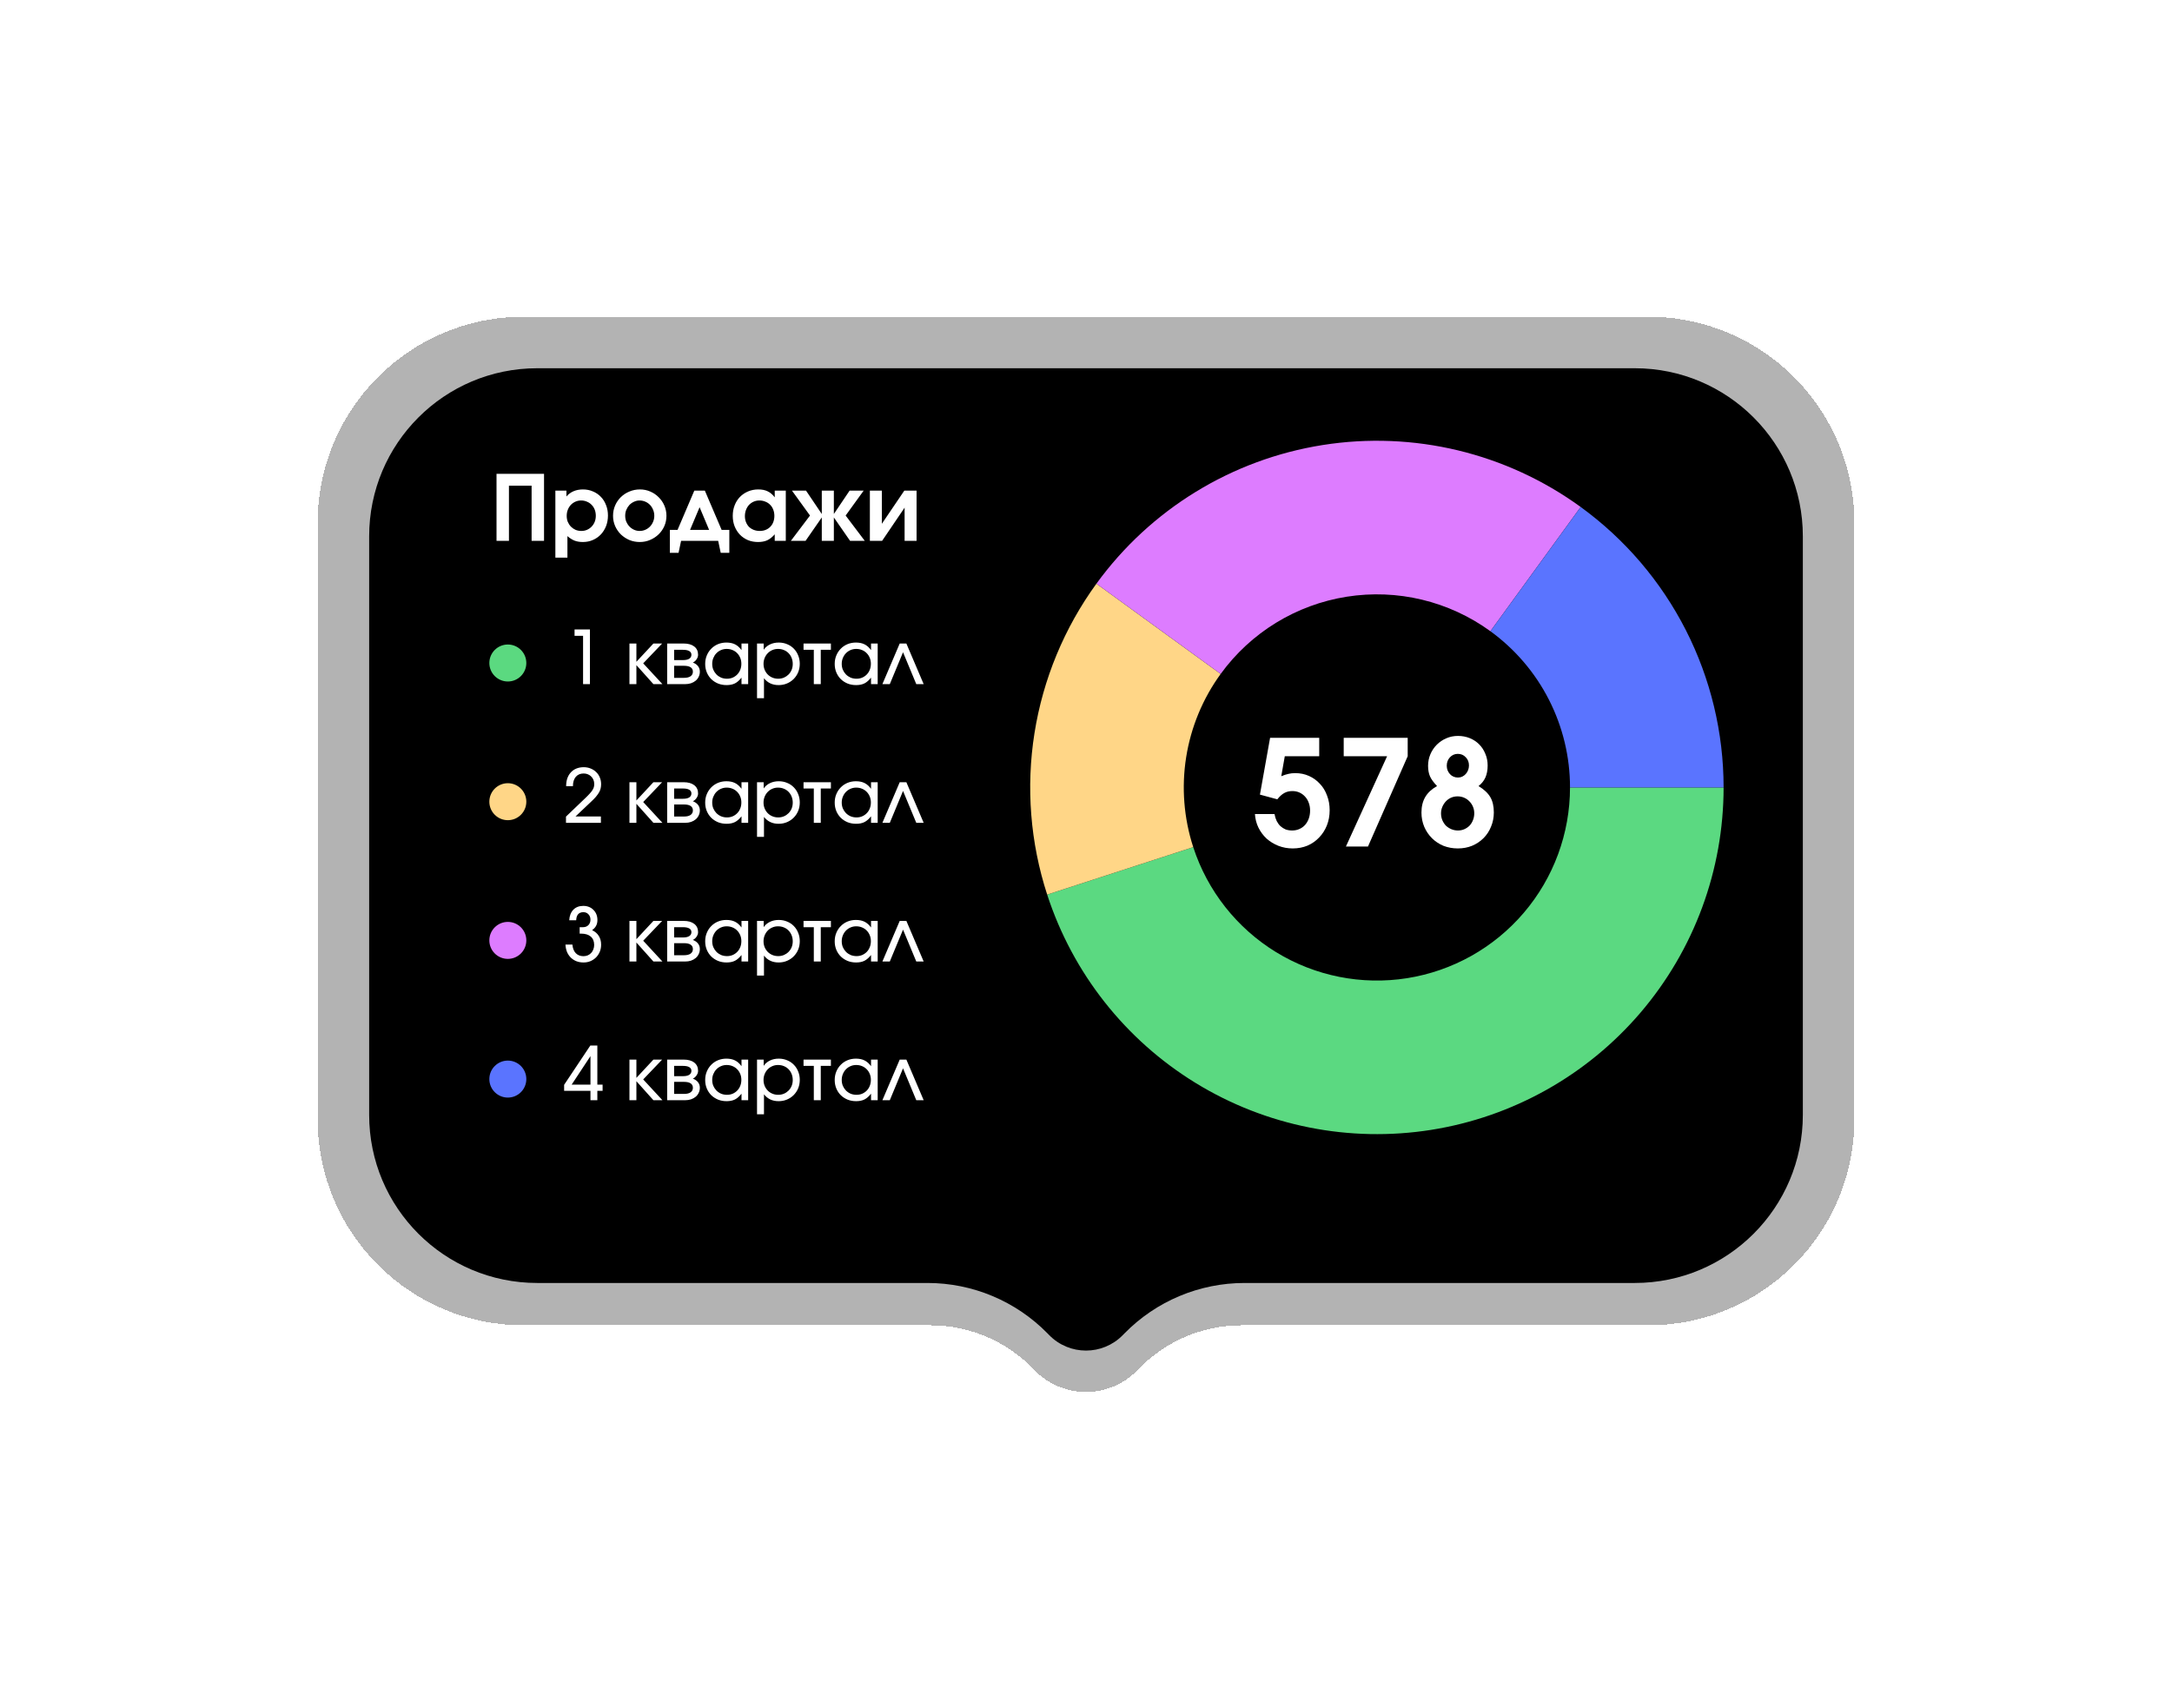 <?xml version="1.0" encoding="UTF-8"?> <svg xmlns="http://www.w3.org/2000/svg" width="253" height="199" viewBox="0 0 253 199" fill="none"><g filter="url(#filter0_d_193_2216)"><path d="M37 56C37 42.745 47.745 32 61 32H192C205.255 32 216 42.745 216 56V125.482C216 138.737 205.255 149.482 192 149.482H144.628C140.061 149.482 135.693 151.353 132.543 154.659V154.659C129.253 158.111 123.747 158.111 120.457 154.659V154.659C117.307 151.353 112.939 149.482 108.372 149.482H61C47.745 149.482 37 138.737 37 125.482V56Z" fill="black" fill-opacity="0.3" shape-rendering="crispEdges"></path></g><g filter="url(#filter1_d_193_2216)"><path d="M43 57.58C43 46.767 51.767 38 62.58 38H190.42C201.234 38 210 46.767 210 57.58V124.973C210 135.787 201.234 144.554 190.42 144.554H144.965C139.705 144.554 134.665 146.67 130.983 150.427L130.785 150.629C128.432 153.029 124.568 153.029 122.215 150.629L122.017 150.427C118.335 146.67 113.295 144.554 108.035 144.554H62.58C51.766 144.554 43 135.787 43 124.973V57.58Z" fill="black"></path></g><path d="M67.917 79.692V74.065H66.926V73.324H68.718V79.692H67.917ZM73.32 79.692V74.961H74.129V77.09L76.111 74.961H77.128L74.922 77.271L77.162 79.692H76.111L74.129 77.478V79.692H73.32ZM77.712 79.692V74.961H79.625C80.153 74.961 80.567 75.076 80.865 75.306C81.164 75.536 81.314 75.858 81.314 76.271C81.314 76.455 81.253 76.633 81.133 76.805C81.018 76.978 80.874 77.101 80.702 77.176C80.972 77.279 81.176 77.423 81.314 77.607C81.451 77.785 81.52 77.997 81.52 78.244C81.52 78.451 81.477 78.644 81.391 78.822C81.311 79 81.193 79.155 81.038 79.287C80.888 79.413 80.707 79.514 80.495 79.588C80.288 79.657 80.061 79.692 79.814 79.692H77.712ZM78.522 76.891H79.556C79.872 76.891 80.113 76.84 80.28 76.736C80.452 76.627 80.538 76.472 80.538 76.271C80.538 76.082 80.455 75.938 80.288 75.84C80.122 75.743 79.877 75.694 79.556 75.694H78.522V76.891ZM78.522 78.96H79.676C80.004 78.96 80.257 78.899 80.435 78.778C80.618 78.652 80.71 78.474 80.71 78.244C80.71 78.014 80.621 77.842 80.443 77.727C80.271 77.612 80.015 77.555 79.676 77.555H78.522V78.96ZM82.142 77.34C82.142 76.978 82.205 76.647 82.331 76.349C82.458 76.044 82.63 75.783 82.848 75.565C83.067 75.341 83.325 75.165 83.624 75.039C83.928 74.913 84.256 74.849 84.606 74.849C85.002 74.849 85.338 74.918 85.614 75.056C85.896 75.194 86.148 75.418 86.372 75.728V74.961H87.148V79.692H86.372V78.934C86.125 79.25 85.87 79.474 85.606 79.606C85.341 79.738 85.017 79.804 84.632 79.804C84.276 79.804 83.945 79.744 83.641 79.623C83.337 79.497 83.072 79.324 82.848 79.106C82.63 78.888 82.458 78.629 82.331 78.331C82.205 78.026 82.142 77.696 82.142 77.34ZM82.96 77.331C82.96 77.578 83.003 77.808 83.09 78.02C83.181 78.227 83.302 78.408 83.451 78.563C83.606 78.718 83.787 78.842 83.994 78.934C84.207 79.02 84.436 79.063 84.684 79.063C84.925 79.063 85.146 79.02 85.347 78.934C85.554 78.842 85.732 78.718 85.881 78.563C86.031 78.408 86.145 78.227 86.226 78.02C86.312 77.808 86.355 77.575 86.355 77.322C86.355 77.07 86.312 76.84 86.226 76.633C86.14 76.421 86.019 76.237 85.864 76.082C85.715 75.927 85.534 75.806 85.321 75.72C85.114 75.633 84.888 75.59 84.641 75.59C84.405 75.59 84.184 75.636 83.977 75.728C83.776 75.814 83.598 75.938 83.443 76.099C83.293 76.254 83.176 76.438 83.09 76.65C83.003 76.857 82.96 77.084 82.96 77.331ZM88.18 81.329V74.961H88.955V75.685C89.15 75.409 89.397 75.203 89.696 75.065C89.995 74.921 90.334 74.849 90.713 74.849C91.063 74.849 91.388 74.913 91.686 75.039C91.985 75.16 92.244 75.332 92.462 75.556C92.68 75.774 92.85 76.036 92.97 76.34C93.097 76.639 93.16 76.966 93.16 77.322C93.16 77.678 93.097 78.009 92.97 78.313C92.844 78.612 92.669 78.873 92.445 79.097C92.226 79.316 91.968 79.488 91.669 79.614C91.371 79.741 91.046 79.804 90.696 79.804C90.334 79.804 90.012 79.738 89.731 79.606C89.449 79.474 89.202 79.273 88.99 79.003V81.329H88.18ZM90.653 79.063C90.888 79.063 91.109 79.02 91.316 78.934C91.523 78.842 91.701 78.721 91.85 78.572C92.005 78.417 92.126 78.236 92.212 78.029C92.298 77.816 92.341 77.587 92.341 77.34C92.341 77.087 92.298 76.854 92.212 76.642C92.126 76.423 92.005 76.237 91.85 76.082C91.701 75.927 91.52 75.806 91.307 75.72C91.101 75.633 90.871 75.59 90.618 75.59C90.382 75.59 90.161 75.636 89.955 75.728C89.754 75.814 89.575 75.938 89.42 76.099C89.271 76.254 89.153 76.438 89.067 76.65C88.981 76.863 88.938 77.09 88.938 77.331C88.938 77.578 88.981 77.808 89.067 78.02C89.153 78.227 89.274 78.411 89.429 78.572C89.584 78.727 89.765 78.847 89.972 78.934C90.179 79.02 90.406 79.063 90.653 79.063ZM94.795 79.692V75.694H93.598V74.961H96.786V75.694H95.605V79.692H94.795ZM97.229 77.34C97.229 76.978 97.292 76.647 97.418 76.349C97.545 76.044 97.717 75.783 97.936 75.565C98.154 75.341 98.412 75.165 98.711 75.039C99.016 74.913 99.343 74.849 99.693 74.849C100.09 74.849 100.426 74.918 100.701 75.056C100.983 75.194 101.236 75.418 101.46 75.728V74.961H102.235V79.692H101.46V78.934C101.213 79.25 100.957 79.474 100.693 79.606C100.429 79.738 100.104 79.804 99.719 79.804C99.363 79.804 99.033 79.744 98.728 79.623C98.424 79.497 98.16 79.324 97.936 79.106C97.717 78.888 97.545 78.629 97.418 78.331C97.292 78.026 97.229 77.696 97.229 77.34ZM98.047 77.331C98.047 77.578 98.091 77.808 98.177 78.02C98.269 78.227 98.389 78.408 98.539 78.563C98.694 78.718 98.875 78.842 99.082 78.934C99.294 79.02 99.524 79.063 99.771 79.063C100.012 79.063 100.233 79.02 100.434 78.934C100.641 78.842 100.819 78.718 100.969 78.563C101.118 78.408 101.233 78.227 101.313 78.02C101.399 77.808 101.442 77.575 101.442 77.322C101.442 77.07 101.399 76.84 101.313 76.633C101.227 76.421 101.106 76.237 100.951 76.082C100.802 75.927 100.621 75.806 100.408 75.72C100.202 75.633 99.975 75.59 99.728 75.59C99.492 75.59 99.271 75.636 99.064 75.728C98.863 75.814 98.685 75.938 98.53 76.099C98.381 76.254 98.263 76.438 98.177 76.65C98.091 76.857 98.047 77.084 98.047 77.331ZM102.784 79.692L104.801 74.961H105.576L107.592 79.692H106.731L105.188 75.978L103.646 79.692H102.784Z" fill="white"></path><path d="M57.836 63V55.195H63.37V63H61.923V56.579H59.283V63H57.836ZM64.691 64.954V57.149H65.979V57.836C66.204 57.568 66.479 57.364 66.803 57.223C67.134 57.082 67.5 57.012 67.901 57.012C68.324 57.012 68.711 57.089 69.063 57.244C69.422 57.392 69.732 57.603 69.992 57.878C70.253 58.145 70.454 58.466 70.594 58.839C70.742 59.205 70.816 59.61 70.816 60.053C70.816 60.497 70.742 60.909 70.594 61.289C70.447 61.662 70.242 61.986 69.982 62.261C69.721 62.535 69.412 62.75 69.052 62.905C68.7 63.06 68.313 63.137 67.891 63.137C67.531 63.137 67.211 63.084 66.93 62.979C66.648 62.866 66.37 62.69 66.095 62.451V64.954H64.691ZM67.732 61.849C67.965 61.849 68.183 61.803 68.387 61.712C68.591 61.62 68.767 61.497 68.915 61.342C69.07 61.18 69.19 60.993 69.274 60.782C69.359 60.564 69.401 60.331 69.401 60.085C69.401 59.825 69.359 59.585 69.274 59.367C69.19 59.149 69.07 58.962 68.915 58.807C68.76 58.645 68.577 58.522 68.366 58.438C68.162 58.346 67.936 58.3 67.69 58.3C67.451 58.3 67.229 58.346 67.025 58.438C66.82 58.529 66.641 58.656 66.486 58.818C66.338 58.98 66.222 59.17 66.137 59.388C66.053 59.606 66.011 59.842 66.011 60.096C66.011 60.342 66.053 60.574 66.137 60.793C66.229 61.004 66.352 61.191 66.507 61.352C66.662 61.507 66.841 61.63 67.046 61.722C67.257 61.807 67.486 61.849 67.732 61.849ZM71.409 60.085C71.409 59.656 71.49 59.254 71.652 58.881C71.814 58.508 72.035 58.184 72.317 57.909C72.606 57.628 72.94 57.41 73.32 57.255C73.701 57.093 74.109 57.012 74.545 57.012C74.968 57.012 75.366 57.093 75.739 57.255C76.119 57.417 76.447 57.638 76.721 57.92C77.003 58.195 77.225 58.519 77.386 58.892C77.548 59.265 77.629 59.663 77.629 60.085C77.629 60.508 77.548 60.905 77.386 61.279C77.225 61.645 77.003 61.965 76.721 62.24C76.439 62.514 76.109 62.732 75.728 62.894C75.355 63.056 74.954 63.137 74.524 63.137C74.095 63.137 73.69 63.06 73.31 62.905C72.937 62.743 72.606 62.525 72.317 62.25C72.035 61.968 71.814 61.645 71.652 61.279C71.49 60.905 71.409 60.508 71.409 60.085ZM74.514 61.849C74.746 61.849 74.964 61.803 75.169 61.712C75.38 61.62 75.563 61.493 75.718 61.331C75.873 61.169 75.992 60.983 76.077 60.772C76.168 60.56 76.214 60.331 76.214 60.085C76.214 59.832 76.168 59.599 76.077 59.388C75.992 59.17 75.873 58.98 75.718 58.818C75.563 58.656 75.38 58.529 75.169 58.438C74.957 58.346 74.732 58.3 74.493 58.3C74.267 58.3 74.053 58.349 73.848 58.448C73.644 58.54 73.465 58.666 73.31 58.828C73.162 58.99 73.042 59.18 72.951 59.399C72.866 59.61 72.824 59.835 72.824 60.075C72.824 60.321 72.866 60.553 72.951 60.772C73.042 60.983 73.165 61.169 73.32 61.331C73.475 61.493 73.655 61.62 73.859 61.712C74.063 61.803 74.281 61.849 74.514 61.849ZM78.026 64.394V61.722H78.924L80.877 57.149H82.102L84.056 61.722H84.954V64.394H83.951L83.655 63H79.335L79.04 64.394H78.026ZM80.381 61.722H82.599L81.49 59.082L80.381 61.722ZM85.353 60.096C85.353 59.645 85.427 59.233 85.575 58.86C85.723 58.48 85.927 58.156 86.187 57.888C86.455 57.614 86.772 57.399 87.138 57.244C87.504 57.089 87.902 57.012 88.331 57.012C88.761 57.012 89.123 57.086 89.419 57.233C89.722 57.374 89.996 57.607 90.243 57.931V57.149H91.531V63H90.243V62.24C89.961 62.563 89.669 62.796 89.366 62.937C89.071 63.07 88.715 63.137 88.3 63.137C87.87 63.137 87.476 63.063 87.117 62.916C86.758 62.761 86.448 62.549 86.187 62.282C85.927 62.007 85.723 61.687 85.575 61.321C85.427 60.948 85.353 60.539 85.353 60.096ZM86.768 60.127C86.768 60.381 86.811 60.613 86.895 60.824C86.98 61.036 87.096 61.219 87.243 61.373C87.398 61.521 87.582 61.638 87.793 61.722C88.011 61.807 88.247 61.849 88.5 61.849C88.754 61.849 88.983 61.807 89.187 61.722C89.398 61.638 89.578 61.518 89.725 61.363C89.88 61.208 89.996 61.025 90.074 60.814C90.158 60.596 90.201 60.356 90.201 60.096C90.201 59.835 90.158 59.596 90.074 59.377C89.99 59.152 89.87 58.962 89.715 58.807C89.56 58.645 89.373 58.522 89.155 58.438C88.944 58.346 88.712 58.3 88.458 58.3C88.212 58.3 87.986 58.346 87.782 58.438C87.578 58.529 87.398 58.656 87.243 58.818C87.096 58.98 86.98 59.173 86.895 59.399C86.811 59.617 86.768 59.86 86.768 60.127ZM92.123 63L94.351 60.053L92.249 57.149H93.886L95.724 59.874V57.149H97.129V59.874L98.966 57.149H100.604L98.502 60.053L100.73 63H99.019L97.129 60.275V63H95.724V60.275L93.834 63H92.123ZM101.325 63V57.149H102.719V61.014L105.339 57.149H106.764V63H105.37V59.135L102.751 63H101.325Z" fill="white"></path><path d="M146.178 94.822H148.457C148.514 95.13 148.6 95.405 148.714 95.644C148.84 95.884 148.988 96.084 149.16 96.244C149.342 96.404 149.542 96.53 149.759 96.621C149.988 96.701 150.239 96.741 150.513 96.741C150.821 96.741 151.101 96.684 151.353 96.57C151.615 96.455 151.838 96.296 152.021 96.09C152.204 95.884 152.346 95.639 152.449 95.353C152.552 95.068 152.603 94.754 152.603 94.411C152.603 94.091 152.552 93.794 152.449 93.52C152.346 93.234 152.204 92.995 152.021 92.8C151.838 92.595 151.621 92.435 151.37 92.321C151.118 92.206 150.844 92.149 150.547 92.149C150.182 92.149 149.868 92.224 149.605 92.372C149.342 92.509 149.068 92.755 148.783 93.109L146.761 92.561L147.943 85.947H153.666V88.089H149.656L149.245 90.419C149.576 90.282 149.856 90.19 150.085 90.145C150.313 90.088 150.576 90.059 150.873 90.059C151.455 90.059 151.986 90.168 152.466 90.385C152.957 90.602 153.38 90.904 153.734 91.293C154.1 91.67 154.379 92.126 154.574 92.663C154.779 93.189 154.882 93.76 154.882 94.377C154.882 95.016 154.773 95.61 154.556 96.158C154.339 96.695 154.037 97.163 153.648 97.563C153.271 97.963 152.82 98.277 152.295 98.506C151.769 98.723 151.198 98.831 150.582 98.831C149.988 98.831 149.428 98.728 148.903 98.523C148.389 98.317 147.932 98.037 147.532 97.683C147.144 97.318 146.829 96.895 146.59 96.415C146.35 95.924 146.213 95.393 146.178 94.822ZM156.776 98.608L161.574 88.089H156.519V85.947H163.972V88.089L159.346 98.608H156.776ZM165.575 94.651C165.575 93.942 165.724 93.337 166.021 92.835C166.318 92.332 166.775 91.909 167.391 91.567C166.992 91.144 166.717 90.767 166.569 90.436C166.42 90.093 166.346 89.682 166.346 89.203C166.346 88.723 166.438 88.272 166.62 87.849C166.803 87.426 167.049 87.061 167.357 86.752C167.677 86.433 168.048 86.181 168.471 85.999C168.893 85.816 169.344 85.725 169.824 85.725C170.315 85.725 170.772 85.81 171.195 85.981C171.617 86.153 171.983 86.393 172.291 86.701C172.6 87.009 172.84 87.375 173.011 87.798C173.194 88.22 173.285 88.677 173.285 89.168C173.285 89.705 173.199 90.168 173.028 90.556C172.857 90.944 172.588 91.281 172.223 91.567C172.862 91.955 173.319 92.383 173.593 92.852C173.868 93.32 174.005 93.914 174.005 94.634C174.005 95.228 173.896 95.781 173.679 96.296C173.474 96.809 173.182 97.255 172.805 97.632C172.428 98.009 171.983 98.306 171.469 98.523C170.966 98.728 170.412 98.831 169.807 98.831C169.213 98.831 168.653 98.728 168.128 98.523C167.614 98.306 167.169 98.009 166.792 97.632C166.415 97.255 166.118 96.815 165.901 96.313C165.684 95.799 165.575 95.245 165.575 94.651ZM169.824 90.573C170.007 90.573 170.173 90.539 170.321 90.47C170.481 90.39 170.618 90.287 170.732 90.162C170.846 90.036 170.938 89.888 171.006 89.716C171.075 89.545 171.109 89.362 171.109 89.168C171.109 88.78 170.984 88.46 170.732 88.209C170.492 87.946 170.184 87.815 169.807 87.815C169.442 87.815 169.133 87.952 168.882 88.226C168.642 88.489 168.522 88.814 168.522 89.203C168.522 89.397 168.556 89.579 168.625 89.751C168.693 89.911 168.785 90.053 168.899 90.179C169.013 90.305 169.15 90.402 169.31 90.47C169.47 90.539 169.641 90.573 169.824 90.573ZM167.854 94.754C167.854 95.028 167.905 95.29 168.008 95.542C168.111 95.781 168.248 95.993 168.419 96.175C168.602 96.347 168.813 96.484 169.053 96.587C169.293 96.689 169.55 96.741 169.824 96.741C170.098 96.741 170.35 96.689 170.578 96.587C170.806 96.484 171.006 96.347 171.178 96.175C171.349 95.993 171.48 95.781 171.572 95.542C171.675 95.29 171.726 95.022 171.726 94.736C171.726 94.462 171.675 94.205 171.572 93.965C171.469 93.725 171.332 93.52 171.161 93.349C170.989 93.166 170.784 93.023 170.544 92.92C170.304 92.817 170.047 92.766 169.773 92.766C169.51 92.766 169.259 92.817 169.019 92.92C168.791 93.023 168.591 93.166 168.419 93.349C168.248 93.531 168.111 93.743 168.008 93.983C167.905 94.222 167.854 94.479 167.854 94.754Z" fill="white"></path><path d="M65.927 95.848V95.124L68.167 92.978C68.385 92.772 68.56 92.594 68.692 92.444C68.83 92.295 68.937 92.16 69.011 92.039C69.092 91.913 69.146 91.795 69.175 91.686C69.204 91.571 69.218 91.45 69.218 91.324C69.218 91.146 69.187 90.982 69.123 90.833C69.06 90.683 68.974 90.557 68.865 90.454C68.761 90.345 68.632 90.258 68.477 90.195C68.328 90.132 68.164 90.1 67.986 90.1C67.595 90.1 67.288 90.233 67.064 90.497C66.846 90.761 66.737 91.123 66.737 91.582H65.944C65.944 91.244 65.99 90.939 66.082 90.669C66.179 90.393 66.317 90.161 66.495 89.971C66.673 89.776 66.889 89.626 67.142 89.523C67.394 89.42 67.679 89.368 67.995 89.368C68.288 89.368 68.558 89.42 68.805 89.523C69.052 89.621 69.264 89.759 69.442 89.937C69.626 90.109 69.767 90.316 69.864 90.557C69.968 90.798 70.019 91.063 70.019 91.35C70.019 91.528 69.999 91.697 69.959 91.858C69.925 92.013 69.859 92.171 69.761 92.332C69.669 92.487 69.549 92.654 69.399 92.832C69.25 93.004 69.06 93.197 68.83 93.409L67.038 95.107H69.994V95.848H65.927ZM73.32 95.848V91.117H74.129V93.246L76.111 91.117H77.128L74.922 93.426L77.162 95.848H76.111L74.129 93.633V95.848H73.32ZM77.712 95.848V91.117H79.625C80.153 91.117 80.567 91.232 80.865 91.462C81.164 91.692 81.314 92.013 81.314 92.427C81.314 92.611 81.253 92.789 81.133 92.961C81.018 93.133 80.874 93.257 80.702 93.332C80.972 93.435 81.176 93.579 81.314 93.763C81.451 93.941 81.52 94.153 81.52 94.4C81.52 94.607 81.477 94.799 81.391 94.977C81.311 95.156 81.193 95.311 81.038 95.443C80.888 95.569 80.707 95.67 80.495 95.744C80.288 95.813 80.061 95.848 79.814 95.848H77.712ZM78.522 93.047H79.556C79.872 93.047 80.113 92.996 80.28 92.892C80.452 92.783 80.538 92.628 80.538 92.427C80.538 92.237 80.455 92.094 80.288 91.996C80.122 91.898 79.877 91.85 79.556 91.85H78.522V93.047ZM78.522 95.115H79.676C80.004 95.115 80.257 95.055 80.435 94.934C80.618 94.808 80.71 94.63 80.71 94.4C80.71 94.17 80.621 93.998 80.443 93.883C80.271 93.768 80.015 93.711 79.676 93.711H78.522V95.115ZM82.142 93.495C82.142 93.133 82.205 92.803 82.331 92.504C82.458 92.2 82.63 91.939 82.848 91.72C83.067 91.496 83.325 91.321 83.624 91.195C83.928 91.068 84.256 91.005 84.606 91.005C85.002 91.005 85.338 91.074 85.614 91.212C85.896 91.35 86.148 91.574 86.372 91.884V91.117H87.148V95.848H86.372V95.089C86.125 95.405 85.87 95.629 85.606 95.761C85.341 95.894 85.017 95.96 84.632 95.96C84.276 95.96 83.945 95.899 83.641 95.779C83.337 95.652 83.072 95.48 82.848 95.262C82.63 95.043 82.458 94.785 82.331 94.486C82.205 94.182 82.142 93.852 82.142 93.495ZM82.96 93.487C82.96 93.734 83.003 93.963 83.09 94.176C83.181 94.383 83.302 94.564 83.451 94.719C83.606 94.874 83.787 94.998 83.994 95.089C84.207 95.176 84.436 95.219 84.684 95.219C84.925 95.219 85.146 95.176 85.347 95.089C85.554 94.998 85.732 94.874 85.881 94.719C86.031 94.564 86.145 94.383 86.226 94.176C86.312 93.963 86.355 93.731 86.355 93.478C86.355 93.225 86.312 92.996 86.226 92.789C86.14 92.576 86.019 92.392 85.864 92.237C85.715 92.082 85.534 91.962 85.321 91.876C85.114 91.789 84.888 91.746 84.641 91.746C84.405 91.746 84.184 91.792 83.977 91.884C83.776 91.97 83.598 92.094 83.443 92.255C83.293 92.41 83.176 92.594 83.09 92.806C83.003 93.013 82.96 93.24 82.96 93.487ZM88.18 97.485V91.117H88.955V91.841C89.15 91.565 89.397 91.359 89.696 91.221C89.995 91.077 90.334 91.005 90.713 91.005C91.063 91.005 91.388 91.068 91.686 91.195C91.985 91.315 92.244 91.488 92.462 91.712C92.68 91.93 92.85 92.191 92.97 92.496C93.097 92.794 93.16 93.122 93.16 93.478C93.16 93.834 93.097 94.165 92.97 94.469C92.844 94.768 92.669 95.029 92.445 95.253C92.226 95.471 91.968 95.644 91.669 95.77C91.371 95.897 91.046 95.96 90.696 95.96C90.334 95.96 90.012 95.894 89.731 95.761C89.449 95.629 89.202 95.428 88.99 95.158V97.485H88.18ZM90.653 95.219C90.888 95.219 91.109 95.176 91.316 95.089C91.523 94.998 91.701 94.877 91.85 94.728C92.005 94.572 92.126 94.391 92.212 94.185C92.298 93.972 92.341 93.742 92.341 93.495C92.341 93.243 92.298 93.01 92.212 92.797C92.126 92.579 92.005 92.392 91.85 92.237C91.701 92.082 91.52 91.962 91.307 91.876C91.101 91.789 90.871 91.746 90.618 91.746C90.382 91.746 90.161 91.792 89.955 91.884C89.754 91.97 89.575 92.094 89.42 92.255C89.271 92.41 89.153 92.594 89.067 92.806C88.981 93.019 88.938 93.246 88.938 93.487C88.938 93.734 88.981 93.963 89.067 94.176C89.153 94.383 89.274 94.567 89.429 94.728C89.584 94.883 89.765 95.003 89.972 95.089C90.179 95.176 90.406 95.219 90.653 95.219ZM94.795 95.848V91.85H93.598V91.117H96.786V91.85H95.605V95.848H94.795ZM97.229 93.495C97.229 93.133 97.292 92.803 97.418 92.504C97.545 92.2 97.717 91.939 97.936 91.72C98.154 91.496 98.412 91.321 98.711 91.195C99.016 91.068 99.343 91.005 99.693 91.005C100.09 91.005 100.426 91.074 100.701 91.212C100.983 91.35 101.236 91.574 101.46 91.884V91.117H102.235V95.848H101.46V95.089C101.213 95.405 100.957 95.629 100.693 95.761C100.429 95.894 100.104 95.96 99.719 95.96C99.363 95.96 99.033 95.899 98.728 95.779C98.424 95.652 98.16 95.48 97.936 95.262C97.717 95.043 97.545 94.785 97.418 94.486C97.292 94.182 97.229 93.852 97.229 93.495ZM98.047 93.487C98.047 93.734 98.091 93.963 98.177 94.176C98.269 94.383 98.389 94.564 98.539 94.719C98.694 94.874 98.875 94.998 99.082 95.089C99.294 95.176 99.524 95.219 99.771 95.219C100.012 95.219 100.233 95.176 100.434 95.089C100.641 94.998 100.819 94.874 100.969 94.719C101.118 94.564 101.233 94.383 101.313 94.176C101.399 93.963 101.442 93.731 101.442 93.478C101.442 93.225 101.399 92.996 101.313 92.789C101.227 92.576 101.106 92.392 100.951 92.237C100.802 92.082 100.621 91.962 100.408 91.876C100.202 91.789 99.975 91.746 99.728 91.746C99.492 91.746 99.271 91.792 99.064 91.884C98.863 91.97 98.685 92.094 98.53 92.255C98.381 92.41 98.263 92.594 98.177 92.806C98.091 93.013 98.047 93.24 98.047 93.487ZM102.784 95.848L104.801 91.117H105.576L107.592 95.848H106.731L105.188 92.134L103.646 95.848H102.784Z" fill="white"></path><path d="M65.711 127.065V126.367L68.761 121.792H69.58V126.342H70.192V127.065H69.58V128.16H68.779V127.065H65.711ZM66.59 126.342H68.779V123.024L66.59 126.342ZM73.32 128.16V123.429H74.129V125.557L76.111 123.429H77.128L74.922 125.738L77.162 128.16H76.111L74.129 125.945V128.16H73.32ZM77.712 128.16V123.429H79.625C80.153 123.429 80.567 123.544 80.865 123.774C81.164 124.004 81.314 124.325 81.314 124.739C81.314 124.923 81.253 125.101 81.133 125.273C81.018 125.445 80.874 125.569 80.702 125.644C80.972 125.747 81.176 125.891 81.314 126.074C81.451 126.253 81.52 126.465 81.52 126.712C81.52 126.919 81.477 127.111 81.391 127.289C81.311 127.467 81.193 127.623 81.038 127.755C80.888 127.881 80.707 127.982 80.495 128.056C80.288 128.125 80.061 128.16 79.814 128.16H77.712ZM78.522 125.359H79.556C79.872 125.359 80.113 125.308 80.28 125.204C80.452 125.095 80.538 124.94 80.538 124.739C80.538 124.549 80.455 124.406 80.288 124.308C80.122 124.21 79.877 124.162 79.556 124.162H78.522V125.359ZM78.522 127.427H79.676C80.004 127.427 80.257 127.367 80.435 127.246C80.618 127.12 80.71 126.942 80.71 126.712C80.71 126.482 80.621 126.31 80.443 126.195C80.271 126.08 80.015 126.023 79.676 126.023H78.522V127.427ZM82.142 125.807C82.142 125.445 82.205 125.115 82.331 124.816C82.458 124.512 82.63 124.251 82.848 124.032C83.067 123.808 83.325 123.633 83.624 123.507C83.928 123.38 84.256 123.317 84.606 123.317C85.002 123.317 85.338 123.386 85.614 123.524C85.896 123.662 86.148 123.886 86.372 124.196V123.429H87.148V128.16H86.372V127.401C86.125 127.717 85.87 127.941 85.606 128.074C85.341 128.206 85.017 128.272 84.632 128.272C84.276 128.272 83.945 128.211 83.641 128.091C83.337 127.964 83.072 127.792 82.848 127.574C82.63 127.355 82.458 127.097 82.331 126.798C82.205 126.494 82.142 126.164 82.142 125.807ZM82.96 125.799C82.96 126.046 83.003 126.276 83.09 126.488C83.181 126.695 83.302 126.876 83.451 127.031C83.606 127.186 83.787 127.31 83.994 127.401C84.207 127.488 84.436 127.531 84.684 127.531C84.925 127.531 85.146 127.488 85.347 127.401C85.554 127.31 85.732 127.186 85.881 127.031C86.031 126.876 86.145 126.695 86.226 126.488C86.312 126.276 86.355 126.043 86.355 125.79C86.355 125.537 86.312 125.308 86.226 125.101C86.14 124.888 86.019 124.704 85.864 124.549C85.715 124.394 85.534 124.274 85.321 124.187C85.114 124.101 84.888 124.058 84.641 124.058C84.405 124.058 84.184 124.104 83.977 124.196C83.776 124.282 83.598 124.406 83.443 124.567C83.293 124.722 83.176 124.906 83.09 125.118C83.003 125.325 82.96 125.552 82.96 125.799ZM88.18 129.797V123.429H88.955V124.153C89.15 123.877 89.397 123.67 89.696 123.533C89.995 123.389 90.334 123.317 90.713 123.317C91.063 123.317 91.388 123.38 91.686 123.507C91.985 123.627 92.244 123.8 92.462 124.024C92.68 124.242 92.85 124.503 92.97 124.808C93.097 125.107 93.16 125.434 93.16 125.79C93.16 126.146 93.097 126.477 92.97 126.781C92.844 127.08 92.669 127.341 92.445 127.565C92.226 127.783 91.968 127.956 91.669 128.082C91.371 128.208 91.046 128.272 90.696 128.272C90.334 128.272 90.012 128.206 89.731 128.074C89.449 127.941 89.202 127.74 88.99 127.47V129.797H88.18ZM90.653 127.531C90.888 127.531 91.109 127.488 91.316 127.401C91.523 127.31 91.701 127.189 91.85 127.04C92.005 126.884 92.126 126.703 92.212 126.497C92.298 126.284 92.341 126.054 92.341 125.807C92.341 125.555 92.298 125.322 92.212 125.109C92.126 124.891 92.005 124.704 91.85 124.549C91.701 124.394 91.52 124.274 91.307 124.187C91.101 124.101 90.871 124.058 90.618 124.058C90.382 124.058 90.161 124.104 89.955 124.196C89.754 124.282 89.575 124.406 89.42 124.567C89.271 124.722 89.153 124.906 89.067 125.118C88.981 125.331 88.938 125.557 88.938 125.799C88.938 126.046 88.981 126.276 89.067 126.488C89.153 126.695 89.274 126.879 89.429 127.04C89.584 127.195 89.765 127.315 89.972 127.401C90.179 127.488 90.406 127.531 90.653 127.531ZM94.795 128.16V124.162H93.598V123.429H96.786V124.162H95.605V128.16H94.795ZM97.229 125.807C97.229 125.445 97.292 125.115 97.418 124.816C97.545 124.512 97.717 124.251 97.936 124.032C98.154 123.808 98.412 123.633 98.711 123.507C99.016 123.38 99.343 123.317 99.693 123.317C100.09 123.317 100.426 123.386 100.701 123.524C100.983 123.662 101.236 123.886 101.46 124.196V123.429H102.235V128.16H101.46V127.401C101.213 127.717 100.957 127.941 100.693 128.074C100.429 128.206 100.104 128.272 99.719 128.272C99.363 128.272 99.033 128.211 98.728 128.091C98.424 127.964 98.16 127.792 97.936 127.574C97.717 127.355 97.545 127.097 97.418 126.798C97.292 126.494 97.229 126.164 97.229 125.807ZM98.047 125.799C98.047 126.046 98.091 126.276 98.177 126.488C98.269 126.695 98.389 126.876 98.539 127.031C98.694 127.186 98.875 127.31 99.082 127.401C99.294 127.488 99.524 127.531 99.771 127.531C100.012 127.531 100.233 127.488 100.434 127.401C100.641 127.31 100.819 127.186 100.969 127.031C101.118 126.876 101.233 126.695 101.313 126.488C101.399 126.276 101.442 126.043 101.442 125.79C101.442 125.537 101.399 125.308 101.313 125.101C101.227 124.888 101.106 124.704 100.951 124.549C100.802 124.394 100.621 124.274 100.408 124.187C100.202 124.101 99.975 124.058 99.728 124.058C99.492 124.058 99.271 124.104 99.064 124.196C98.863 124.282 98.685 124.406 98.53 124.567C98.381 124.722 98.263 124.906 98.177 125.118C98.091 125.325 98.047 125.552 98.047 125.799ZM102.784 128.16L104.801 123.429H105.576L107.592 128.16H106.731L105.188 124.446L103.646 128.16H102.784Z" fill="white"></path><path d="M65.866 110.03H66.676C66.711 110.461 66.84 110.794 67.064 111.03C67.294 111.265 67.593 111.383 67.96 111.383C68.138 111.383 68.305 111.351 68.46 111.288C68.615 111.219 68.747 111.127 68.856 111.013C68.971 110.892 69.057 110.751 69.115 110.59C69.178 110.429 69.21 110.257 69.21 110.073C69.21 109.648 69.077 109.324 68.813 109.1C68.549 108.87 68.173 108.755 67.684 108.755H67.521V108.005H67.917C68.17 108.005 68.377 107.925 68.537 107.764C68.698 107.598 68.779 107.385 68.779 107.126C68.779 106.874 68.701 106.667 68.546 106.506C68.397 106.34 68.198 106.256 67.951 106.256C67.687 106.256 67.483 106.337 67.34 106.497C67.202 106.658 67.127 106.891 67.116 107.195H66.306C66.335 106.678 66.493 106.271 66.78 105.972C67.073 105.673 67.46 105.524 67.943 105.524C68.184 105.524 68.405 105.564 68.606 105.644C68.807 105.725 68.98 105.84 69.123 105.989C69.273 106.133 69.388 106.305 69.468 106.506C69.549 106.707 69.589 106.928 69.589 107.17C69.589 107.428 69.537 107.652 69.434 107.842C69.336 108.031 69.181 108.201 68.968 108.35C69.319 108.517 69.58 108.744 69.752 109.031C69.93 109.312 70.019 109.648 70.019 110.039C70.019 110.338 69.968 110.613 69.864 110.866C69.761 111.113 69.617 111.331 69.434 111.521C69.25 111.705 69.031 111.851 68.779 111.96C68.532 112.064 68.265 112.115 67.977 112.115C67.673 112.115 67.394 112.067 67.142 111.969C66.895 111.871 66.676 111.731 66.487 111.547C66.303 111.363 66.156 111.145 66.047 110.892C65.944 110.633 65.884 110.346 65.866 110.03ZM73.32 112.003V107.273H74.129V109.401L76.111 107.273H77.128L74.922 109.582L77.162 112.003H76.111L74.129 109.789V112.003H73.32ZM77.712 112.003V107.273H79.625C80.153 107.273 80.567 107.388 80.865 107.618C81.164 107.847 81.314 108.169 81.314 108.583C81.314 108.766 81.253 108.945 81.133 109.117C81.018 109.289 80.874 109.413 80.702 109.487C80.972 109.591 81.176 109.734 81.314 109.918C81.451 110.096 81.52 110.309 81.52 110.556C81.52 110.763 81.477 110.955 81.391 111.133C81.311 111.311 81.193 111.466 81.038 111.598C80.888 111.725 80.707 111.825 80.495 111.9C80.288 111.969 80.061 112.003 79.814 112.003H77.712ZM78.522 109.203H79.556C79.872 109.203 80.113 109.151 80.28 109.048C80.452 108.939 80.538 108.784 80.538 108.583C80.538 108.393 80.455 108.249 80.288 108.152C80.122 108.054 79.877 108.005 79.556 108.005H78.522V109.203ZM78.522 111.271H79.676C80.004 111.271 80.257 111.211 80.435 111.09C80.618 110.964 80.71 110.786 80.71 110.556C80.71 110.326 80.621 110.154 80.443 110.039C80.271 109.924 80.015 109.867 79.676 109.867H78.522V111.271ZM82.142 109.651C82.142 109.289 82.205 108.959 82.331 108.66C82.458 108.356 82.63 108.094 82.848 107.876C83.067 107.652 83.325 107.477 83.624 107.351C83.928 107.224 84.256 107.161 84.606 107.161C85.002 107.161 85.338 107.23 85.614 107.368C85.896 107.506 86.148 107.73 86.372 108.04V107.273H87.148V112.003H86.372V111.245C86.125 111.561 85.87 111.785 85.606 111.917C85.341 112.049 85.017 112.115 84.632 112.115C84.276 112.115 83.945 112.055 83.641 111.934C83.337 111.808 83.072 111.636 82.848 111.417C82.63 111.199 82.458 110.941 82.331 110.642C82.205 110.338 82.142 110.007 82.142 109.651ZM82.96 109.642C82.96 109.89 83.003 110.119 83.09 110.332C83.181 110.539 83.302 110.72 83.451 110.875C83.606 111.03 83.787 111.153 83.994 111.245C84.207 111.331 84.436 111.374 84.684 111.374C84.925 111.374 85.146 111.331 85.347 111.245C85.554 111.153 85.732 111.03 85.881 110.875C86.031 110.72 86.145 110.539 86.226 110.332C86.312 110.119 86.355 109.887 86.355 109.634C86.355 109.381 86.312 109.151 86.226 108.945C86.14 108.732 86.019 108.548 85.864 108.393C85.715 108.238 85.534 108.117 85.321 108.031C85.114 107.945 84.888 107.902 84.641 107.902C84.405 107.902 84.184 107.948 83.977 108.04C83.776 108.126 83.598 108.249 83.443 108.41C83.293 108.565 83.176 108.749 83.09 108.962C83.003 109.169 82.96 109.395 82.96 109.642ZM88.18 113.641V107.273H88.955V107.997C89.15 107.721 89.397 107.514 89.696 107.376C89.995 107.233 90.334 107.161 90.713 107.161C91.063 107.161 91.388 107.224 91.686 107.351C91.985 107.471 92.244 107.643 92.462 107.867C92.68 108.086 92.85 108.347 92.97 108.652C93.097 108.95 93.16 109.278 93.16 109.634C93.16 109.99 93.097 110.32 92.97 110.625C92.844 110.923 92.669 111.185 92.445 111.409C92.226 111.627 91.968 111.799 91.669 111.926C91.371 112.052 91.046 112.115 90.696 112.115C90.334 112.115 90.012 112.049 89.731 111.917C89.449 111.785 89.202 111.584 88.99 111.314V113.641H88.18ZM90.653 111.374C90.888 111.374 91.109 111.331 91.316 111.245C91.523 111.153 91.701 111.033 91.85 110.883C92.005 110.728 92.126 110.547 92.212 110.34C92.298 110.128 92.341 109.898 92.341 109.651C92.341 109.398 92.298 109.166 92.212 108.953C92.126 108.735 92.005 108.548 91.85 108.393C91.701 108.238 91.52 108.117 91.307 108.031C91.101 107.945 90.871 107.902 90.618 107.902C90.382 107.902 90.161 107.948 89.955 108.04C89.754 108.126 89.575 108.249 89.42 108.41C89.271 108.565 89.153 108.749 89.067 108.962C88.981 109.174 88.938 109.401 88.938 109.642C88.938 109.89 88.981 110.119 89.067 110.332C89.153 110.539 89.274 110.722 89.429 110.883C89.584 111.038 89.765 111.159 89.972 111.245C90.179 111.331 90.406 111.374 90.653 111.374ZM94.795 112.003V108.005H93.598V107.273H96.786V108.005H95.605V112.003H94.795ZM97.229 109.651C97.229 109.289 97.292 108.959 97.418 108.66C97.545 108.356 97.717 108.094 97.936 107.876C98.154 107.652 98.412 107.477 98.711 107.351C99.016 107.224 99.343 107.161 99.693 107.161C100.09 107.161 100.426 107.23 100.701 107.368C100.983 107.506 101.236 107.73 101.46 108.04V107.273H102.235V112.003H101.46V111.245C101.213 111.561 100.957 111.785 100.693 111.917C100.429 112.049 100.104 112.115 99.719 112.115C99.363 112.115 99.033 112.055 98.728 111.934C98.424 111.808 98.16 111.636 97.936 111.417C97.717 111.199 97.545 110.941 97.418 110.642C97.292 110.338 97.229 110.007 97.229 109.651ZM98.047 109.642C98.047 109.89 98.091 110.119 98.177 110.332C98.269 110.539 98.389 110.72 98.539 110.875C98.694 111.03 98.875 111.153 99.082 111.245C99.294 111.331 99.524 111.374 99.771 111.374C100.012 111.374 100.233 111.331 100.434 111.245C100.641 111.153 100.819 111.03 100.969 110.875C101.118 110.72 101.233 110.539 101.313 110.332C101.399 110.119 101.442 109.887 101.442 109.634C101.442 109.381 101.399 109.151 101.313 108.945C101.227 108.732 101.106 108.548 100.951 108.393C100.802 108.238 100.621 108.117 100.408 108.031C100.202 107.945 99.975 107.902 99.728 107.902C99.492 107.902 99.271 107.948 99.064 108.04C98.863 108.126 98.685 108.249 98.53 108.41C98.381 108.565 98.263 108.749 98.177 108.962C98.091 109.169 98.047 109.395 98.047 109.642ZM102.784 112.003L104.801 107.273H105.576L107.592 112.003H106.731L105.188 108.29L103.646 112.003H102.784Z" fill="white"></path><path d="M200.769 91.727C200.769 101.343 197.338 110.643 191.093 117.955C184.848 125.267 176.199 130.111 166.702 131.615C157.205 133.119 147.482 131.185 139.284 126.161C131.085 121.137 124.948 113.352 121.977 104.207L138.991 98.678C140.646 103.772 144.065 108.108 148.631 110.907C153.198 113.705 158.613 114.783 163.903 113.945C169.193 113.107 174.011 110.409 177.489 106.336C180.968 102.264 182.879 97.083 182.879 91.727H200.769Z" fill="#5BD981"></path><path d="M121.977 104.207C120.007 98.146 119.5 91.704 120.497 85.41C121.494 79.115 123.967 73.146 127.713 67.99L142.186 78.506C140.1 81.377 138.723 84.702 138.167 88.209C137.612 91.715 137.894 95.302 138.991 98.678L121.977 104.207Z" fill="#FFD687"></path><path d="M127.713 67.99C134.008 59.325 143.488 53.516 154.067 51.84C164.646 50.164 175.457 52.76 184.122 59.056L173.606 73.529C168.78 70.022 162.758 68.577 156.866 69.51C150.973 70.443 145.693 73.679 142.186 78.506L127.713 67.99Z" fill="#DD7CFF"></path><path d="M184.122 59.056C189.278 62.802 193.474 67.715 196.368 73.393C199.261 79.072 200.769 85.354 200.769 91.727L182.879 91.727C182.879 88.178 182.039 84.678 180.427 81.515C178.816 78.352 176.478 75.616 173.606 73.529L184.122 59.056Z" fill="#5A74FF"></path><circle cx="59.154" cy="77.231" r="2.154" fill="#5BD980"></circle><circle cx="59.154" cy="93.387" r="2.154" fill="#FFD687"></circle><circle cx="59.154" cy="109.543" r="2.154" fill="#DD7CFF"></circle><circle cx="59.154" cy="125.699" r="2.154" fill="#5A74FF"></circle><defs><filter id="filter0_d_193_2216" x="0.287" y="0.182" width="252.427" height="198.674" filterUnits="userSpaceOnUse" color-interpolation-filters="sRGB"><feFlood flood-opacity="0" result="BackgroundImageFix"></feFlood><feColorMatrix in="SourceAlpha" type="matrix" values="0 0 0 0 0 0 0 0 0 0 0 0 0 0 0 0 0 0 127 0" result="hardAlpha"></feColorMatrix><feOffset dy="4.895"></feOffset><feGaussianBlur stdDeviation="18.357"></feGaussianBlur><feComposite in2="hardAlpha" operator="out"></feComposite><feColorMatrix type="matrix" values="0 0 0 0 0 0 0 0 0 0 0 0 0 0 0 0 0 0 0.25 0"></feColorMatrix><feBlend mode="normal" in2="BackgroundImageFix" result="effect1_dropShadow_193_2216"></feBlend><feBlend mode="normal" in="SourceGraphic" in2="effect1_dropShadow_193_2216" result="shape"></feBlend></filter><filter id="filter1_d_193_2216" x="6.287" y="6.182" width="240.427" height="187.856" filterUnits="userSpaceOnUse" color-interpolation-filters="sRGB"><feFlood flood-opacity="0" result="BackgroundImageFix"></feFlood><feColorMatrix in="SourceAlpha" type="matrix" values="0 0 0 0 0 0 0 0 0 0 0 0 0 0 0 0 0 0 127 0" result="hardAlpha"></feColorMatrix><feOffset dy="4.895"></feOffset><feGaussianBlur stdDeviation="18.357"></feGaussianBlur><feComposite in2="hardAlpha" operator="out"></feComposite><feColorMatrix type="matrix" values="0 0 0 0 0 0 0 0 0 0 0 0 0 0 0 0 0 0 0.25 0"></feColorMatrix><feBlend mode="normal" in2="BackgroundImageFix" result="effect1_dropShadow_193_2216"></feBlend><feBlend mode="normal" in="SourceGraphic" in2="effect1_dropShadow_193_2216" result="shape"></feBlend></filter></defs></svg> 